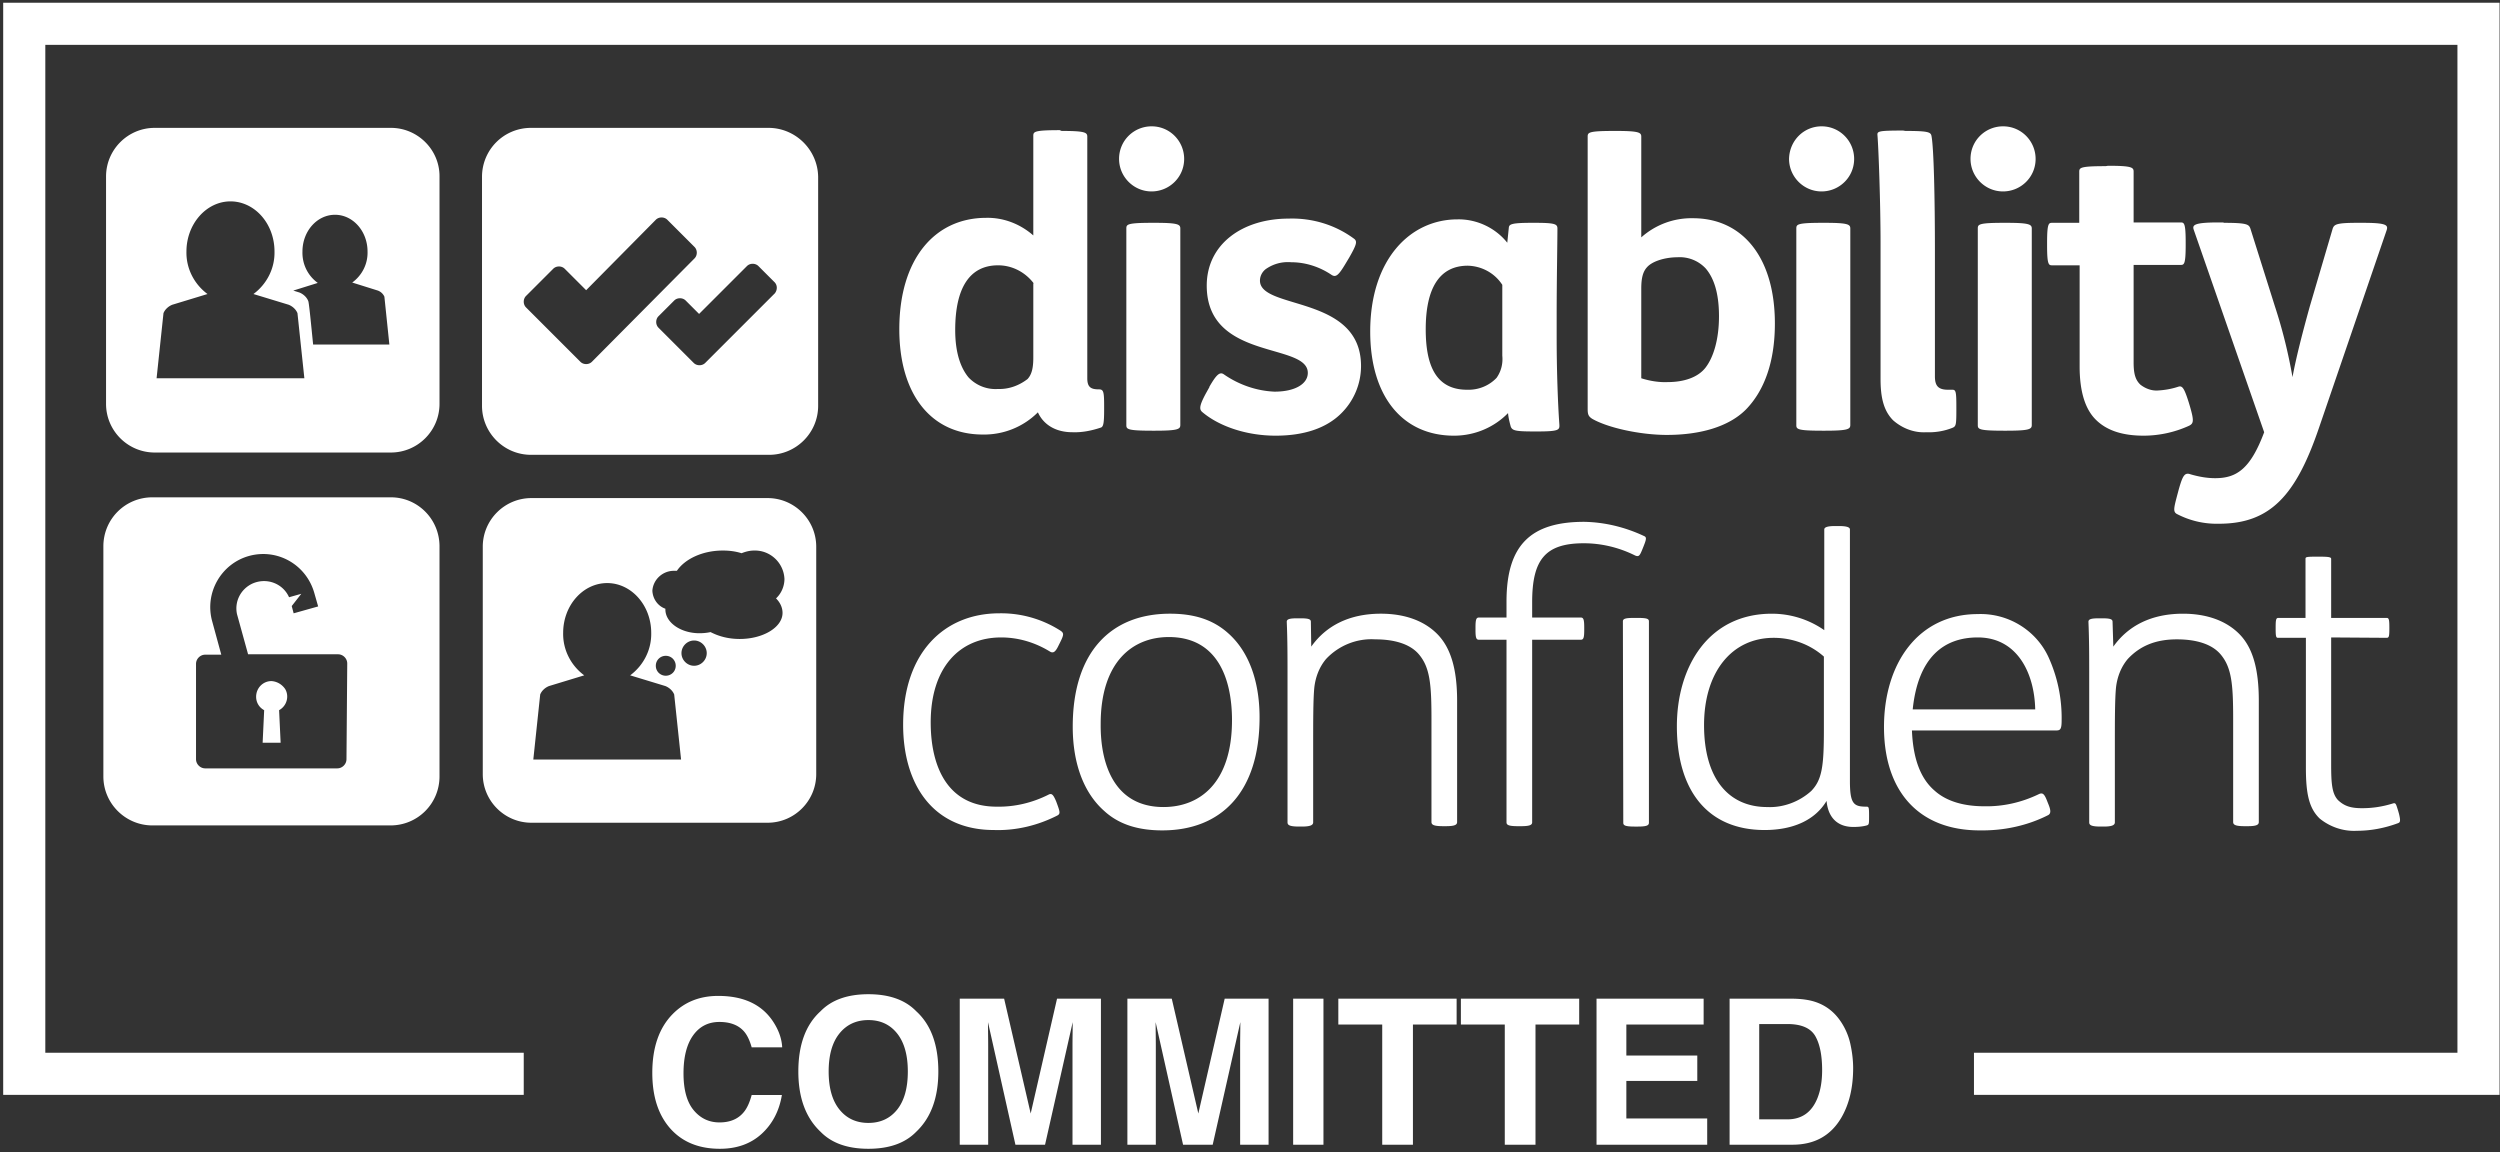 <svg xmlns="http://www.w3.org/2000/svg" viewBox="0 0 653 301"><rect x="0" y="0" width="653" height="301" fill="#333333" stroke="none"/><g fill="none" fill-rule="evenodd"><path fill="#FFF" fill-rule="nonzero" d="M422 34.2c6.1 0 6.7.4 6.7 1.5V62c3.7-3.3 8.5-5.1 13.5-5 13 0 21.4 10.3 21.4 27.5 0 10.1-2.8 17.6-7.6 22.5-4.5 4.5-12 6.6-20.6 6.6-7.1 0-15.5-1.9-19.5-4.2-1.1-.7-1.2-1.3-1.2-2.7v-71c0-1.1.2-1.5 6.9-1.5h.4m6.7 64.6c2.2.7 4.6 1.1 6.9 1 4.2 0 7.9-1.2 9.9-3.8 2-2.6 3.5-7.2 3.5-13.4s-1.4-10-3.4-12.4a9.27 9.27 0 0 0-7.5-3c-2.9 0-6.4.9-7.9 2.6-1.1 1.2-1.5 2.9-1.5 5.6v23.4ZM476 33c4.7.1 8.4 4 8.3 8.7-.1 4.7-4 8.4-8.7 8.3-4.6-.1-8.3-3.9-8.3-8.5.1-4.8 3.9-8.6 8.7-8.5-.1 0 0 0 0 0m.6 25.2c6.1 0 6.7.4 6.7 1.5V111c0 1.1-.6 1.5-6.7 1.5h-.5c-6.7 0-6.9-.4-6.9-1.5V59.7c0-1.1.2-1.5 6.9-1.5h.5Zm21.1-24c5.9 0 6.6.3 6.8 1.3.6 3 .9 16.1.9 30v32.8c0 2.4.8 3.5 3.4 3.5h1.2c.9 0 1 .7 1 4.5v.9c0 3.7-.1 4.1-.9 4.5-2.2.9-4.6 1.3-6.9 1.2-3.2.2-6.3-1-8.7-3.1-2.5-2.5-3.3-6-3.3-10.8V63.3c0-9.8-.5-24.1-.8-27.9-.1-1.1 0-1.3 6.7-1.3l.6.1m25.7-1.2c4.7.1 8.4 4 8.3 8.7-.1 4.7-4 8.4-8.7 8.3-4.6-.1-8.3-3.9-8.3-8.5 0-4.8 3.9-8.6 8.7-8.5-.1 0-.1 0 0 0m.6 25.2c6 0 6.7.4 6.7 1.5V111c0 1.1-.6 1.5-6.7 1.5h-.5c-6.7 0-6.9-.4-6.9-1.5V59.7c0-1.1.2-1.5 6.9-1.5h.5Zm28 110.7c3.9-5.5 10-8.6 18.2-8.6 6.3 0 11.4 1.9 14.8 5.4 3.4 3.5 5 9 5 17.3v31.7c0 .7-.5 1.1-2.9 1.1h-.8c-2.5 0-3-.4-3-1.1v-27c0-9-.4-13.4-3.3-16.8-2.3-2.7-6.4-3.9-11.4-3.9-5.7 0-9.7 1.8-12.8 5.1-1.8 2.1-2.8 4.8-3.1 7.5-.3 3-.3 8.7-.3 15v20.2c0 .7-.7 1.1-2.9 1.1h-.8c-2.5 0-3-.4-3-1.1V176c0-4.2 0-9-.2-13.6 0-.7.8-.9 2.8-.9h.7c2.1 0 2.8.2 2.8.9l.2 6.5m56.9-2.4v33.1c0 5 .2 7.7 1.8 9.4 1.7 1.6 3.4 2.1 6.3 2.1 2.7 0 5.3-.4 7.9-1.2.9-.3.9 0 1.5 1.9l.2.7c.5 2 .3 2.3-.2 2.5-3.5 1.3-7.1 2-10.8 2-3.5.2-7-1-9.7-3.2-2.8-2.7-3.6-6.5-3.6-13.3v-33.9H595c-.5 0-.6-.4-.6-2.4v-.3c0-2 .1-2.5.7-2.5h7.1V146c0-.5.1-.6 3-.6h.7c2.7 0 3 .2 3 .6v15.4h14.5c.6 0 .7.5.7 2.5v.3c0 2-.1 2.4-.7 2.4l-14.5-.1M277.3 34.2c6.1 0 6.7.4 6.7 1.5v63.1c0 2.3.9 2.9 3 2.9 1.2 0 1.4.5 1.4 4.2v1.1c0 3.6-.2 4.5-.9 4.7-2.4.8-4.9 1.3-7.4 1.2-4.5 0-7.6-2.1-9-5.2-3.8 3.8-9 5.9-14.4 5.8-13.5 0-21.8-10.5-21.8-27.5 0-18.3 9.2-29.1 22.7-29.1 4.5-.1 8.9 1.6 12.3 4.6v-26c0-1.1.2-1.5 6.9-1.5l.5.2M270 74c-2.2-2.9-5.6-4.7-9.3-4.7-7.5 0-11.2 6-11.2 16.9 0 6.1 1.5 10 3.5 12.4 2 2.1 4.8 3.2 7.7 3 2.8.1 5.5-.9 7.7-2.6 1.1-1.2 1.5-2.9 1.5-5.6V74h.1Zm31-41c4.7.1 8.4 4 8.3 8.7-.1 4.7-4 8.4-8.7 8.3-4.6-.1-8.3-3.9-8.3-8.5 0-4.8 3.9-8.6 8.7-8.5-.1 0 0 0 0 0m.6 25.2c6.1 0 6.7.4 6.7 1.5V111c0 1.1-.6 1.5-6.7 1.5h-.5c-6.7 0-6.9-.4-6.9-1.5V59.7c0-1.1.2-1.5 6.9-1.5h.5Zm14.3 42.8c1.8-3.1 2.7-4 3.8-3.2 3.9 2.7 8.5 4.3 13.2 4.5 5.5 0 8.7-2.1 8.7-4.9 0-8-26.4-3.1-26.4-22.8 0-10.8 9.3-17.5 21.4-17.5 6.1-.2 12.1 1.6 17 5.2 1 .7.8 1.5-1.2 5l-.9 1.5c-1.9 3.2-2.6 3.7-3.7 3-3.1-2.1-6.8-3.3-10.5-3.3-2.4-.2-4.7.4-6.7 1.8-.9.7-1.5 1.8-1.5 3 0 7.7 26.4 3.7 26.4 22.3 0 4.7-1.9 9.2-5.3 12.5-3.8 3.7-9.5 5.7-17 5.7-7.9 0-15-2.6-19.2-6.2-.8-.7-.7-1.7.9-4.7l1-1.8m78.2-41.6c.1-.9.5-1.3 6.1-1.3h.6c5.3 0 6 .3 6 1.5 0 3.4-.2 13.8-.2 22.3v6.3c0 8 .3 17 .7 22.5.1 1.5 0 1.9-5.9 1.9h-.5c-5 0-5.9-.2-6.3-1.3-.3-1.1-.6-2.3-.7-3.5-3.7 3.8-8.8 5.9-14.1 5.9-13.5 0-21.9-10.3-21.9-27.2 0-18.8 10.4-29.3 22.8-29.3 5-.1 9.9 2.2 13 6.1l.4-3.9m-1.7 14.9c-2-3.1-5.4-4.9-9-5-7.5 0-11 6-11 16.6 0 9.2 2.5 15.8 10.8 15.8 2.9.1 5.7-1 7.7-3.1 1.2-1.7 1.7-3.7 1.5-5.8V74.4Zm158.2-31.1c6.1 0 6.7.4 6.7 1.5v13.3h12.3c.9 0 1.3.2 1.3 5.2v.7c0 5-.4 5.2-1.3 5.2h-12.3v25.5c0 3 .5 4.6 1.8 5.8 1.3 1 2.9 1.6 4.5 1.5 1.8-.1 3.6-.4 5.4-1 1-.3 1.5.3 2.7 4.1l.3 1c1.1 3.8 1 4.5-.2 5.1-3.7 1.7-7.8 2.6-11.9 2.6-5.8 0-9.8-1.5-12.5-4.2-2.7-2.7-4.2-7.2-4.2-13.9V69.3H536c-.9 0-1.3-.2-1.3-5.2v-.7c0-5 .4-5.2 1.3-5.2h7.1V44.9c0-1.1.2-1.5 6.9-1.5l.6-.1m30.2 14.9c6.1 0 6.6.4 7 1.5l6.4 20.3c2 6.1 3.5 12.2 4.6 18.5 1-5.4 2.7-11.9 4.5-18.4l6-20.4c.4-1.1 1-1.5 6.5-1.5h1.3c6.3 0 6.7.6 6.3 1.9l-17.7 51.7c-6 17.6-12.7 25-26.1 25-3.9.1-7.7-.8-11.1-2.6-.9-.6-.7-1.5.2-4.9l.4-1.5c1-3.5 1.5-4.5 3.1-3.9 2.1.6 4.2 1 6.4 1 5.6 0 9.2-2.4 12.8-12L573 60c-.4-1.2 0-1.9 6.5-1.9h1.3M276.9 167.8l-.4.8c-.9 1.9-1.5 2.1-2.4 1.5-3.8-2.3-8.1-3.6-12.6-3.6-10.9 0-18.4 7.9-18.4 22.2 0 11.7 4.5 22 17.2 22 4.7.1 9.3-1 13.5-3.1.9-.5 1.3-.1 2.1 1.8l.4 1.1c.6 1.7.6 2.1-.1 2.5-5.1 2.6-10.8 4-16.6 3.8-16 0-23.7-12-23.7-27.5 0-18.9 10.8-29.1 25.1-29.1 5.7-.1 11.3 1.5 16.1 4.6.8.6.8 1-.2 3m11.5 44c-5.1-4.5-8.2-12-8.2-22 0-19.5 10-29.5 25.4-29.5 6.2 0 11.2 1.5 15.2 5.1 5.1 4.5 8.2 12 8.2 22 0 19.5-10 29.5-25.4 29.5-6.2 0-11.3-1.5-15.2-5.1m15.5-1c9.5 0 17.9-6.3 17.9-22.7 0-10.5-3.6-21.7-16.5-21.7-9.4 0-17.8 6.4-17.8 22.7-.1 10.4 3.5 21.7 16.4 21.7m38.6-41.9c3.9-5.5 10-8.6 18.2-8.6 6.3 0 11.4 1.9 14.8 5.4 3.4 3.5 5.1 9 5.1 17.3v31.7c0 .7-.5 1.1-2.9 1.1h-.8c-2.5 0-3-.4-3-1.1v-27c0-9-.4-13.4-3.3-16.8-2.3-2.7-6.4-3.9-11.4-3.9-4.8-.3-9.5 1.6-12.8 5.1-1.8 2.1-2.8 4.8-3.1 7.5-.3 3-.3 8.7-.3 15v20.2c0 .7-.7 1.1-2.9 1.1h-.8c-2.5 0-3-.4-3-1.1V176c0-4.2 0-9-.2-13.6 0-.7.8-.9 2.8-.9h.7c2.1 0 2.8.2 2.8.9l.1 6.5m57.7-1.8v47.7c0 .7-.7 1-2.9 1h-.8c-2.4 0-3-.3-3-1v-47.7h-7.2c-.7 0-.9-.5-.9-2.5v-.7c0-2.1.2-2.6.9-2.6h7.2v-4.2c0-14.8 6.4-20.8 20.3-20.8 5.4.1 10.7 1.4 15.6 3.7.7.3.7.7-.1 2.7l-.2.5c-.8 2-1 2.3-2 1.9-4.2-2.1-8.8-3.2-13.4-3.2-10.1 0-13.5 4.3-13.5 15.4v4h12.7c.7 0 .9.5.9 2.6v.7c0 2-.2 2.5-.9 2.5h-12.7m23.7-4.8c0-.7.7-.9 2.9-.9h.9c2.4 0 3 .2 3 .9v52.6c0 .7-.6 1-2.9 1h-.8c-2.5 0-3-.3-3-1l-.1-52.6Zm64.3 50.5v.4c0 2 0 2.2-.6 2.4-1.1.3-2.3.4-3.5.4-4.1 0-6.6-2.4-7-6.8-3 5-8.7 7.6-16.2 7.6-14.7 0-22.9-10.1-22.9-27.1 0-15.5 8.2-29.4 24.8-29.4 4.9 0 9.7 1.5 13.7 4.3v-26.3c0-.7 1.2-.9 2.9-.9h.8c1.8 0 3 .2 3 .9V204c0 6 1 6.7 4.3 6.7.6 0 .7.1.7 2.1m-11.8-41.3c-3.6-3.2-8.3-4.9-13.1-4.9-11 0-18.2 9-18.2 22.8 0 14.1 6.5 21.4 16.5 21.4 4.2.2 8.4-1.4 11.5-4.2 2.8-2.9 3.3-6.4 3.3-15.9v-19.2Zm23 19.3c.3 7.5 2.3 12.6 5.9 15.7 3.1 2.8 7.6 4.1 13 4.1 4.9.1 9.7-1 14.1-3.1 1-.5 1.5-.4 2.3 1.7l.4 1c.6 1.5.6 2.3-.1 2.7-5.5 2.8-11.7 4.1-17.9 4-16 0-25-10.3-25-27s9-29.5 24.5-29.5c7.8-.3 15.1 4.1 18.4 11.1 2.4 5.2 3.6 10.9 3.5 16.7 0 2.4-.4 2.6-1.5 2.6h-37.6m32.2-5.5c-.2-9.5-4.7-18.8-15-18.8-8.9 0-15.6 5.2-17 18.8h32ZM102.1 33.4H40.4c-7 0-12.7 5.7-12.7 12.7v59.4c0 7 5.7 12.7 12.7 12.7h61.7c7 0 12.7-5.7 12.7-12.7V46c0-6.9-5.7-12.6-12.7-12.6M40.9 98.8l1.8-17c.4-1 1.3-1.8 2.3-2.2l9.2-2.8c-3.5-2.6-5.6-6.7-5.5-11.1 0-7.2 5.2-13.1 11.5-13.1s11.5 5.8 11.5 13.1c.1 4.4-2 8.5-5.5 11.1l9.2 2.8c1 .4 1.9 1.2 2.3 2.2l1.8 17H40.9Zm40.9-8.7c-.5-4.9-1.1-11.3-1.3-11.5-.4-1-1.3-1.8-2.3-2.2l-1.6-.5 6.4-2c-2.6-1.9-4.1-4.9-4-8.2 0-5.3 3.8-9.6 8.5-9.6s8.5 4.3 8.5 9.6c.1 3.2-1.4 6.2-4 8.1l6.7 2.1c.8.3 1.4.9 1.7 1.6l1.3 12.5H81.8v.1Zm119.1-56.7h-62.2c-7.1 0-12.8 5.7-12.8 12.8V106c0 7 5.7 12.8 12.8 12.8h62.2c7 0 12.8-5.7 12.8-12.8V46.2c-.1-7-5.8-12.7-12.8-12.8m-46.3 61.1c-.8.8-2.2.8-3 0l-14.2-14.2c-.8-.8-.8-2.2 0-3l7.1-7.1c.8-.8 2.2-.8 3 0l5.6 5.6 18.2-18.4c.8-.8 2.2-.8 3 0l7.1 7.1c.8.8.8 2.2 0 3l-26.8 27Zm47.8-17.9-14.1 14.1-4.1 4.1c-.8.8-2.2.8-3 0l-9.2-9.2c-.8-.8-.8-2.2 0-3l4.1-4.1c.8-.8 2.2-.8 3 0l3.5 3.5 12.5-12.5c.8-.8 2.2-.8 3 0l4.1 4.1c.9.8.9 2.1.2 3m-1.9 53.5h-61.7c-7 0-12.7 5.7-12.7 12.7v59.4c0 7 5.7 12.7 12.7 12.7h61.7c7 0 12.7-5.7 12.7-12.7v-59.4c0-7-5.7-12.7-12.7-12.7m-61.2 68.3 1.8-17c.4-1 1.3-1.8 2.3-2.2l9.2-2.8c-3.5-2.6-5.6-6.7-5.5-11.1 0-7.2 5.2-13 11.5-13s11.5 5.8 11.5 13c.1 4.4-2 8.5-5.5 11.1l9.2 2.8c1 .4 1.9 1.2 2.3 2.2l1.8 17h-38.6Zm32-24.5c0-1.5 1.2-2.6 2.6-2.6 1.5 0 2.6 1.2 2.6 2.6 0 1.5-1.2 2.6-2.6 2.6-1.4 0-2.6-1.1-2.6-2.6m10 0c-1.8 0-3.3-1.5-3.3-3.3 0-1.8 1.5-3.3 3.3-3.3 1.8 0 3.3 1.5 3.3 3.3 0 1.8-1.5 3.3-3.3 3.3m23.1-13.8c0 3.7-5 6.8-11.2 6.8-2.7 0-5.3-.6-7.6-1.8-.9.2-1.9.3-2.9.3-4.9 0-8.9-2.8-8.9-6.2v-.2c-2-.7-3.3-2.6-3.4-4.7.2-3 2.8-5.3 5.8-5.2h.6c2.1-3.1 6.7-5.3 12-5.3 1.7 0 3.3.2 4.9.7 1-.4 2.1-.7 3.3-.7 4.2-.1 7.7 3.2 7.9 7.4 0 1.9-.8 3.8-2.2 5.1 1 1 1.7 2.3 1.7 3.8M70.9 177.9c-2.2 0-4 1.8-4 4.1 0 1.5.8 2.8 2.1 3.5l-.4 8.5h4.7l-.4-8.5c2-1.1 2.7-3.6 1.6-5.5-.8-1.2-2.1-2-3.6-2.1m31.2-48H39.8c-7.1 0-12.8 5.7-12.8 12.8v60.1c0 7.1 5.8 12.8 12.8 12.8H102c7.1 0 12.8-5.7 12.8-12.8v-60.1c0-7.1-5.7-12.8-12.7-12.8m-11.6 68.4c0 1.3-1.1 2.4-2.4 2.4H53.6c-1.3 0-2.4-1.1-2.4-2.4v-24.9c0-1.3 1.1-2.4 2.4-2.4h4.2l-2.4-8.8c-2-7.4 2.4-15 9.7-17 7.4-2 14.9 2.3 17 9.7l1 3.5-6.4 1.8-.5-1.9 2.5-3.2-3.2.9c-1.6-3.6-5.8-5.2-9.5-3.6-3.1 1.4-4.8 4.7-4.1 8l2.9 10.5h23.5c1.3 0 2.4 1.1 2.4 2.4l-.2 25Z"/><path stroke="#FFF" stroke-width="11" d="M136.8 280.478H6.335V6.215h641.048v274.263H515.6"/><g fill="#FFF" fill-rule="nonzero"><path d="M198.951 296.153c-2.846 2.606-6.487 3.908-10.92 3.908-5.487 0-9.8-1.76-12.94-5.28-3.14-3.536-4.71-8.384-4.71-14.543 0-6.66 1.786-11.792 5.357-15.398 3.105-3.14 7.056-4.71 11.852-4.71 6.418 0 11.111 2.105 14.079 6.314 1.639 2.364 2.518 4.736 2.64 7.117h-7.971c-.518-1.829-1.182-3.209-1.993-4.14-1.45-1.657-3.597-2.485-6.444-2.485-2.898 0-5.184 1.169-6.858 3.507-1.673 2.337-2.51 5.646-2.51 9.924 0 4.279.884 7.484 2.652 9.614 1.769 2.131 4.016 3.196 6.742 3.196 2.795 0 4.926-.914 6.392-2.743.81-.983 1.484-2.458 2.019-4.425h7.893c-.69 4.158-2.45 7.54-5.28 10.144Zm27.873 3.908c-5.452 0-9.618-1.484-12.5-4.451-3.864-3.64-5.797-8.885-5.797-15.734 0-6.988 1.933-12.233 5.797-15.735 2.882-2.967 7.048-4.451 12.5-4.451s9.618 1.484 12.5 4.451c3.847 3.502 5.77 8.747 5.77 15.735 0 6.849-1.923 12.094-5.77 15.734-2.882 2.967-7.048 4.451-12.5 4.451Zm7.53-10.248c1.847-2.33 2.77-5.642 2.77-9.937 0-4.28-.928-7.587-2.782-9.925-1.855-2.338-4.36-3.507-7.518-3.507-3.157 0-5.676 1.165-7.557 3.494-1.88 2.33-2.82 5.642-2.82 9.938 0 4.295.94 7.608 2.82 9.937 1.88 2.33 4.4 3.494 7.557 3.494s5.667-1.165 7.53-3.494ZM258.113 299h-7.427v-38.145h11.594l6.935 29.993 6.884-29.993h11.465V299h-7.428V273.2c0-.742.009-1.782.026-3.119.017-1.337.026-2.368.026-3.092L272.967 299h-7.738l-7.168-32.012c0 .724.008 1.755.025 3.092.018 1.337.026 2.377.026 3.119V299Zm43.788 0h-7.427v-38.145h11.594l6.935 29.993 6.884-29.993h11.465V299h-7.428V273.2c0-.742.009-1.782.026-3.119.018-1.337.026-2.368.026-3.092L316.755 299h-7.738l-7.168-32.012c0 .724.008 1.755.026 3.092.017 1.337.025 2.377.025 3.119V299ZM337.77 260.855h7.918V299h-7.918zM380.471 260.855v6.754h-11.413V299h-8.022v-31.391h-11.465v-6.754zM412.484 260.855v6.754h-11.413V299h-8.022v-31.391h-11.465v-6.754zM443.332 282.334h-18.529v9.808h21.117V299h-28.906v-38.145h27.975v6.754h-20.186v8.1h18.529zM468.203 299H451.77v-38.145h16.433c2.364.034 4.33.31 5.9.828 2.675.88 4.84 2.493 6.496 4.839a16.975 16.975 0 0 1 2.717 6.16c.483 2.208.725 4.312.725 6.314 0 5.072-1.018 9.368-3.054 12.887-2.76 4.745-7.022 7.117-12.784 7.117Zm5.926-28.415c-1.225-2.07-3.649-3.105-7.272-3.105h-7.35v24.895h7.35c3.761 0 6.384-1.855 7.867-5.564.811-2.036 1.217-4.46 1.217-7.272 0-3.882-.604-6.866-1.812-8.954Z"/></g></g></svg>